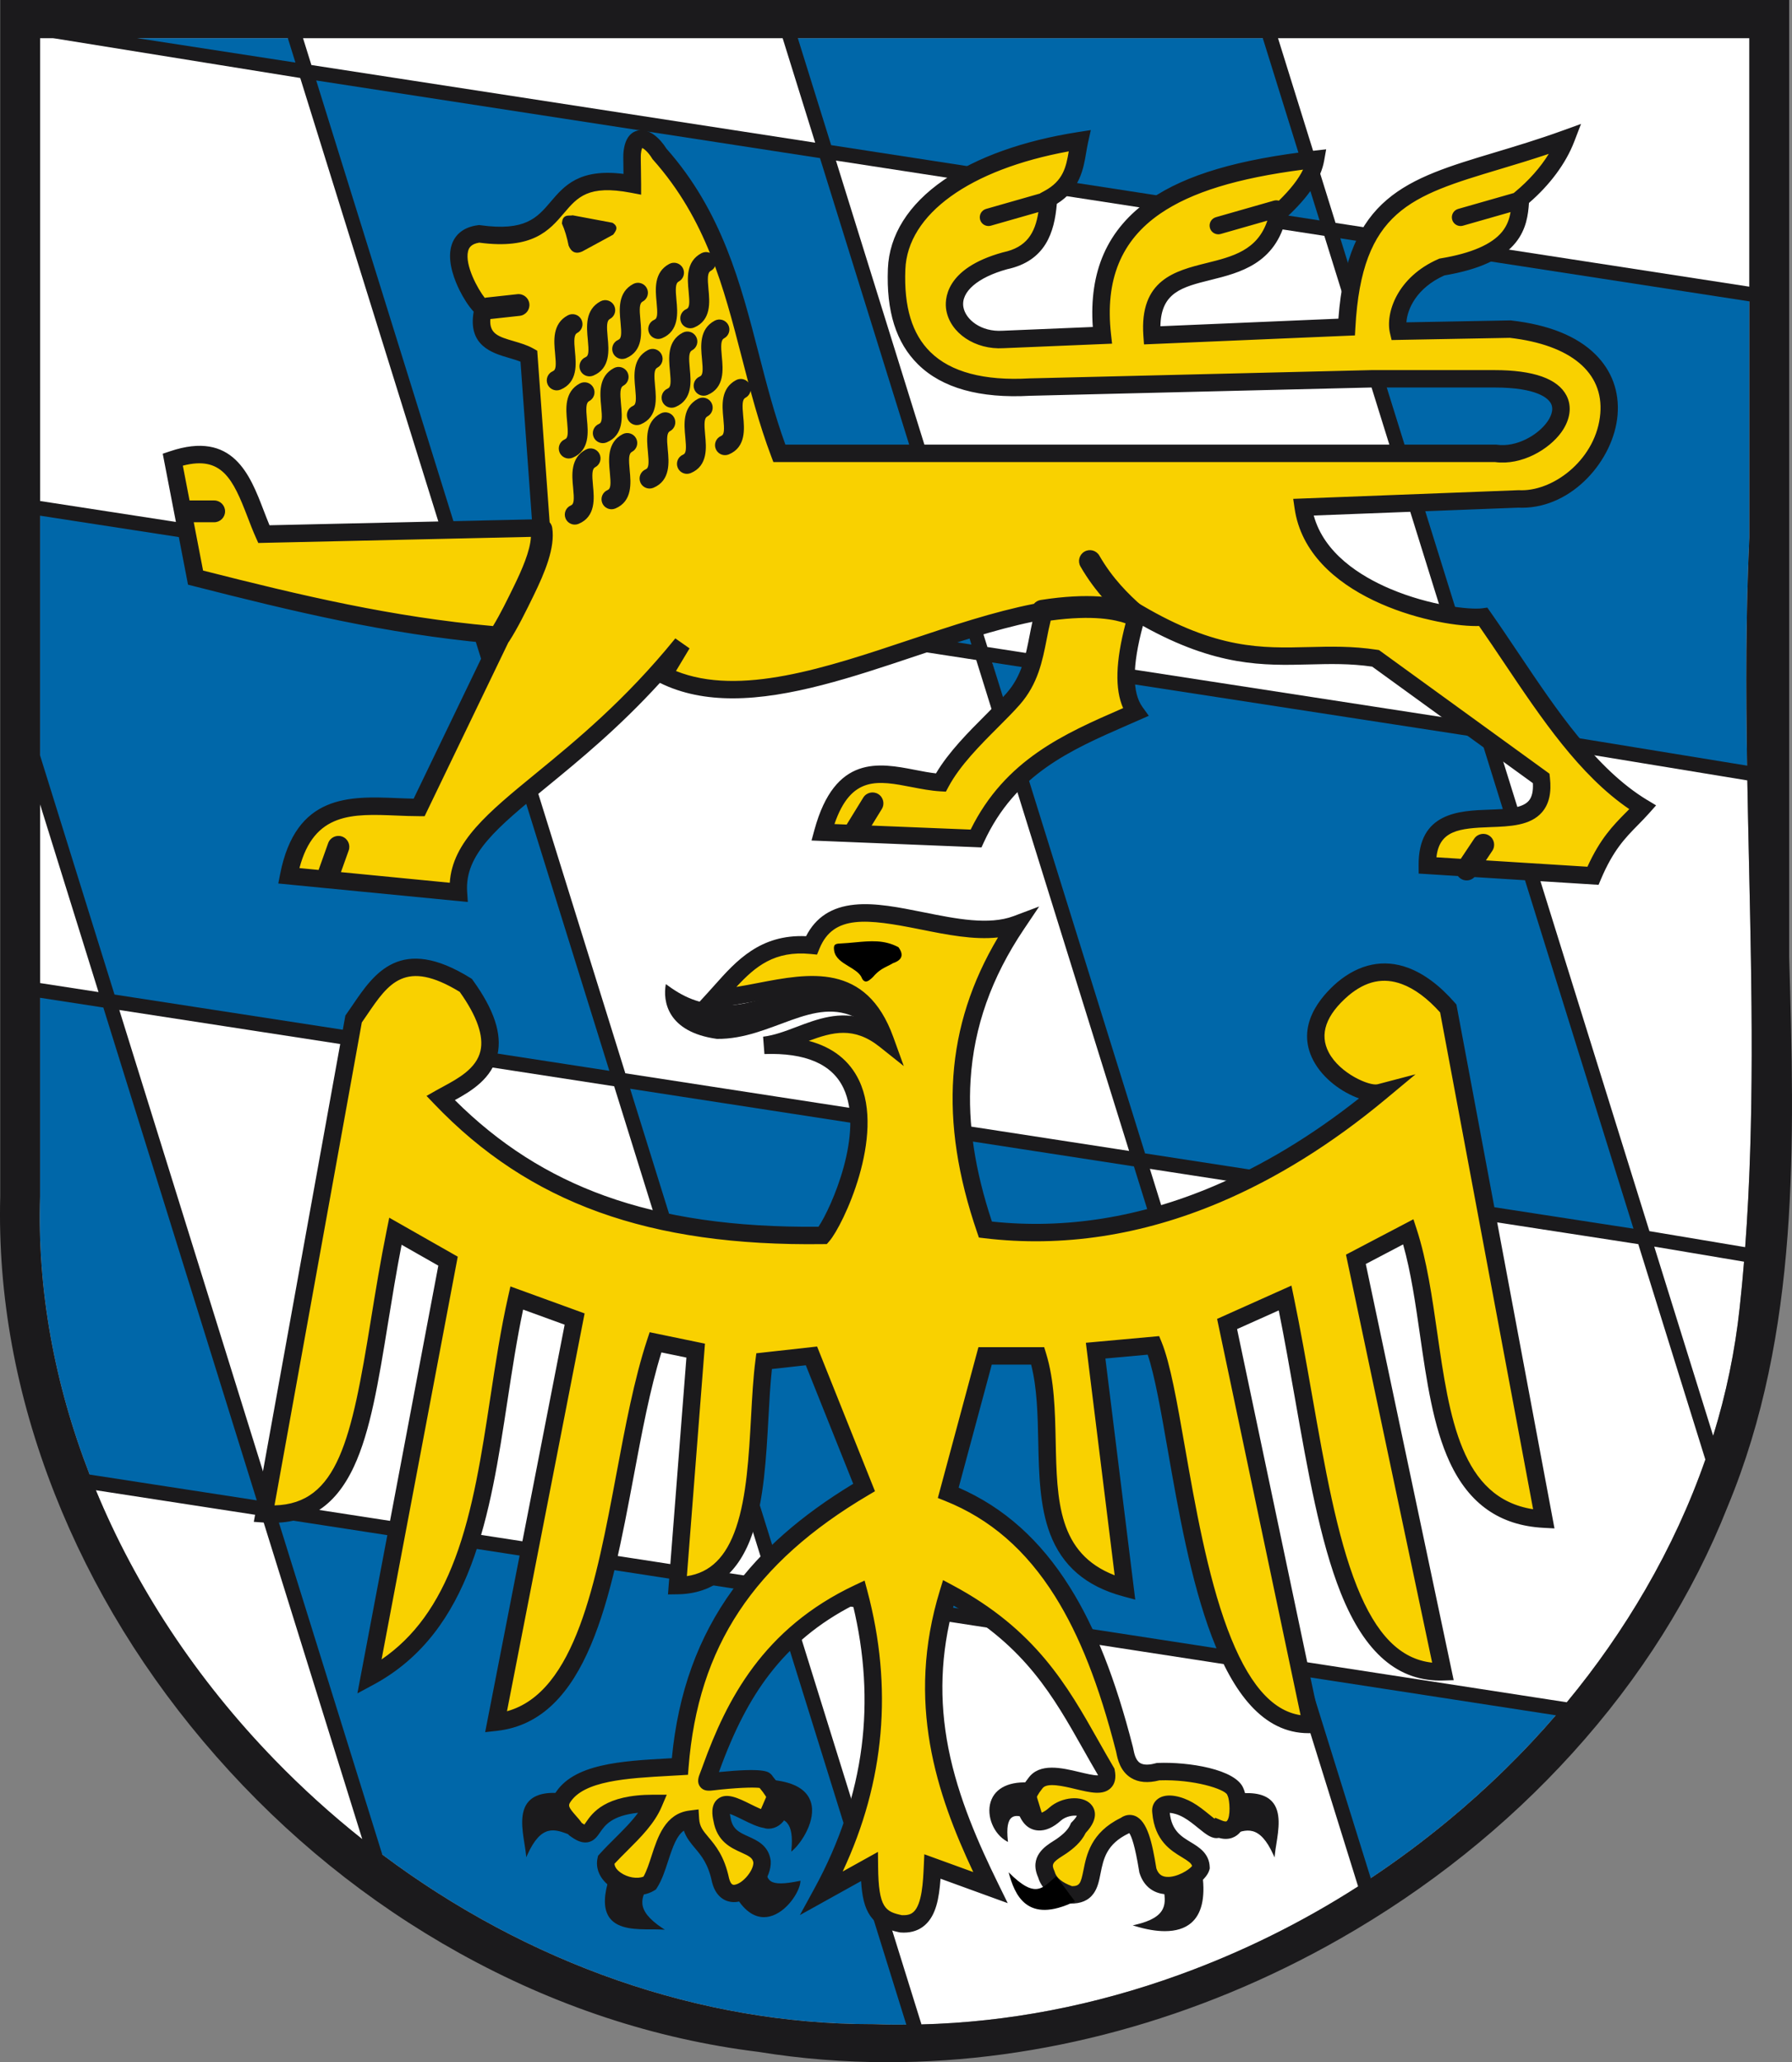 <?xml version="1.0" encoding="UTF-8"?><svg id="b" xmlns="http://www.w3.org/2000/svg" viewBox="0 0 1233.88 1419.6"><rect x="0" y="0" width="1233.88" height="1419.6" fill="#808080" stroke="none"/><g id="c"><g><path d="M1197.86,900.18c-3.18,29.75-9.28,59.22-18.26,88.23h0c-1.69,5.48-3.48,10.92-5.38,16.36-10.58,30.36-24.33,60.18-41.18,89.28-15.78,27.24-33.88,53.21-54.21,77.78-2.08,2.52-4.19,5.03-6.33,7.53-.4,.48-.81,.95-1.22,1.42-22.28,25.87-47.06,50.12-74.2,72.57-17.15,14.19-34.92,27.4-53.26,39.58-.23,.16-.45,.31-.68,.45-2.66,1.77-5.33,3.51-8.02,5.22-38.67,24.81-79.78,45.14-122.85,60.74-58.61,21.25-118.27,32.72-177.79,34.24l.1,.33-3.85,1.2-5.7,1.77-.97-3.13c-7.69,.06-15.38-.06-23.06-.34h-.75c-118.23,0-236.94-41.72-337.02-116.72-1.63-1.21-3.26-2.45-4.89-3.69-2.98-2.28-5.95-4.6-8.9-6.94-21.11-16.76-41.31-35.03-60.43-54.73-53.82-55.47-95.46-118.84-122.99-185.47-.44-1.05-.87-2.1-1.29-3.15-1.03-2.54-2.04-5.08-3.03-7.63-24.24-62.41-36.13-127.44-34.12-191.35V26.27H1204.52V369.94c-2.58,54.04-2.39,109.19-1.46,163.68,.34,20.38,.79,40.66,1.23,60.75,2.23,100.82,4.53,205.07-6.43,305.81Z" style="fill:#fff;"/><path d="M630.73,1395.11l-5.7,1.77-.97-3.13c-7.69,.06-15.38-.06-23.06-.34h-.75c-118.23,0-236.94-41.72-337.02-116.72-1.63-1.21-3.26-2.45-4.89-3.69-18.25-52.38-60.48-194.63-66.54-224.84-.15-.77-.28-1.46-.39-2.08-.06-.33-.11-.63-.15-.92-.23-1.53-.26-2.44-.06-2.64,.54-.54,7.62,.12,19.38,1.68h.01c13.61,1.8,33.51,4.78,56.87,8.46,1.95,.31,3.93,.62,5.93,.94,1.95,.3,3.93,.62,5.93,.93,12.11,1.93,24.95,4.01,38.18,6.18,1.99,.32,3.98,.65,5.99,.97,1.97,.33,3.95,.65,5.93,.98,9.56,1.57,19.26,3.18,28.99,4.81,1.97,.32,3.95,.65,5.92,.99,1.98,.33,3.95,.66,5.92,.99,14.03,2.35,27.99,4.71,41.52,7.01,1.99,.35,3.97,.68,5.94,1.02,1.99,.34,3.96,.68,5.92,1.02,13.09,2.23,25.63,4.4,37.27,6.42,2.01,.35,3.99,.7,5.94,1.03,5.51,.97,10.79,1.9,15.8,2.78h.01c3.49,.61,6.85,1.21,10.07,1.78,4.62,.82,8.94,1.59,12.92,2.31,2.32,.42,4.53,.81,6.61,1.19,2.41,.44,4.66,.85,6.72,1.24,4.8,.88,8.61,1.61,11.29,2.15l.28,.05c.48,.1,.93,.19,1.33,.28,1.56,.32,2.51,.55,2.8,.66,2.14,7.91,4.36,15.92,6.66,24.02,.6,2.13,1.21,4.27,1.83,6.42,.62,2.17,1.25,4.34,1.88,6.52,11.02,37.97,23.56,77.63,36.63,117.13,1.02,3.11,2.06,6.22,3.09,9.33,.99,2.98,1.99,5.95,2.98,8.92,1.26,3.75,2.51,7.49,3.78,11.22,.65,1.93,1.3,3.86,1.95,5.78,4.3,12.7,8.62,25.32,12.93,37.8,8.05,23.32,16.06,46.17,23.82,68.15,.17,.48,.34,.95,.51,1.43Z" style="fill:#0067a9;"/><path d="M182.91,1038.09c-.11-.04-.22-.08-.33-.11-1.2-.41-2.72-.78-4.52-1.13-.43-.08-.87-.17-1.33-.25-22.71-4.03-82.27-5.12-112-13.89-1.03-2.54-2.04-5.08-3.03-7.63-24.24-62.41-36.13-127.44-34.12-191.35v-139.49l42.48,5.82,4.01,.55c.36,1.19,.71,2.39,1.07,3.58,32.84,109.52,71.28,217.52,103.82,330.11,.89,3.08,1.78,6.17,2.65,9.26,.37,1.26,.73,2.52,1.09,3.78h0c.07,.26,.14,.5,.21,.75Z" style="fill:#0067a9;"/><path d="M426.74,739.84c-2.14-.22-4.32-.44-6.54-.68-22.55-2.38-49.4-5.77-78.63-9.78-2.02-.27-4.04-.55-6.08-.84-2.04-.28-4.09-.56-6.16-.85-26.24-3.67-54.13-7.78-82.35-12.06-1.98-.31-3.96-.61-5.94-.91-1.98-.3-3.95-.61-5.93-.91-54.07-8.29-108.73-17.13-154.88-24.73-1.4-.23-2.79-.46-4.17-.69-.15-.15-.77-1.73-1.77-4.46-6.92-18.91-32.19-93.39-46.71-138.21v-193.2c20.81,3.38,56.14,8.93,95.15,15.03,2.09,.32,4.19,.65,6.3,.98,2.09,.33,4.19,.66,6.3,.98,74.49,11.64,157.91,24.59,178.51,28.13,3.28,.57,5.05,.9,5.05,.97,.14,.25,.34,.71,.6,1.37,1.54,3.86,5.21,14.63,10.31,30.08,.66,2,1.35,4.08,2.06,6.23,.66,2.01,1.34,4.09,2.03,6.23,.36,1.08,.72,2.17,1.08,3.27,.87,2.67,1.76,5.41,2.69,8.24h0c.87,2.69,1.76,5.45,2.68,8.28,7.04,21.74,15.24,47.36,23.74,74.08,.65,2.05,1.31,4.1,1.96,6.16,.65,2.05,1.3,4.11,1.96,6.17,26.81,84.5,55.19,175.78,58.44,189.48,.2,.86,.3,1.41,.3,1.64Z" style="fill:#0067a9;"/><path id="d" d="M322.13,396.27L212.16,52.02l356.24,55.88c33.46,112.31,73.31,223.41,107.44,345-69.59-12.26-354.91-58.18-353.71-56.62Z" style="fill:#0067a9;"/><path id="e" d="M539.44,1095.33c-5.01-5-111.58-345.6-108.89-348.3,2.61-2.61,350,54.45,354.27,55.92,8.35,2.87,105.16,340.47,106.65,343.18-107.49-12.11-238.53-27.63-352.03-50.79Z" style="fill:#0067a9;"/><path id="f" d="M789.51,801.55c-4.09-7.7-108.27-346.48-106.93-347.82,3.15-3.15,336.57,49.79,340.74,54.1,34.25,112.01,75.95,230.76,109.92,346.64-103.51-7.68-231.31-42.96-343.73-52.93Z" style="fill:#0067a9;"/><path d="M1072.5,1179.36c-.4,.48-.81,.95-1.22,1.42-22.28,25.87-47.06,50.12-74.2,72.57-17.15,14.19-34.92,27.4-53.26,39.58-.23,.16-.45,.31-.68,.45-8.26-21.29-24.41-66.83-33.96-100.59-4.34-15.37-7.32-28.29-7.56-35.37-.04-1.07-.01-2,.08-2.78,.06-.54,.15-1.02,.28-1.42h0c.12-.4,.28-.72,.46-.97l170.06,27.11Z" style="fill:#0067a9;"/><path d="M1204.52,206.7v163.24c-2.58,54.04-2.39,109.19-1.46,163.68-.51-.07-1.02-.14-1.54-.21-33.11-4.55-71.78-12.09-108.16-18.43-3.12-.54-6.22-1.08-9.3-1.6-3-.51-5.97-1.01-8.92-1.49h-.01c-16.21-2.66-31.66-4.92-45.6-6.37-.11-.01-.22-.03-.33-.03-.6-.07-1.2-.13-1.8-.19-.17-.17-.49-.86-.96-2.02-.46-1.14-1.06-2.73-1.78-4.74-4.14-11.53-12.42-36.78-22.6-68.59-.67-2.09-1.35-4.22-2.04-6.37-.67-2.11-1.36-4.25-2.05-6.42-6.43-20.17-13.44-42.39-20.56-65.08-.61-1.98-1.23-3.96-1.85-5.94-.62-1.97-1.24-3.95-1.86-5.93-2.29-7.38-4.6-14.77-6.9-22.12l-1.86-6c-.62-2-1.24-4.01-1.86-6-4.16-13.43-8.25-26.64-12.13-39.31-.63-2.02-1.24-4.02-1.84-6-.63-2.02-1.24-4.02-1.84-6-4.75-15.52-9.15-30-12.98-42.77,0-.01,0-.01,0-.01-1.46-4.84-2.83-9.43-4.11-13.75-1.28-4.3-2.46-8.31-3.54-12.01-2.96-10.12-5.15-17.89-6.35-22.58-.81-3.15-1.17-4.91-1.01-5.07l1.99,.34,14.64,2.47,6.21,1.04h.01l6.38,1.08,61.09,10.31s.01-.01,.02,0l11.87,2,9.81,1.65,173.22,29.22Z" style="fill:#0067a9;"/><path d="M917.52,159.21c-2.37-.53-4.74-1.05-7.11-1.56-8.45-1.83-16.94-3.56-25.45-5.19-1.97-.38-3.95-.76-5.92-1.12-.91-.18-1.82-.35-2.73-.51h-.01c-1.06-.21-2.11-.4-3.18-.59-7.93-1.46-15.89-2.84-23.86-4.17-12.85-2.14-25.73-4.14-38.65-6.04h-.01c-3.24-.47-6.47-.94-9.71-1.4h-.01c-3.01-.44-6.02-.87-9.04-1.3-17.6-2.48-35.24-4.84-52.87-7.19-2.33-.32-4.66-.63-6.99-.94-2.58-.35-5.16-.7-7.74-1.04h-.01c-15.42-2.09-30.83-4.2-46.19-6.44h0c-3.46-.5-6.91-1.01-10.35-1.52-3.23-.48-6.45-.97-9.68-1.47-28.47-4.38-56.75-9.31-84.64-15.35-.28-.06-.56-.12-.84-.18-.24-.28-.77-1.51-1.51-3.48-4.75-12.63-18.43-55.59-23.54-73.45h331.57c5.2,17.85,14.31,49.75,22.38,77.87,.57,1.98,1.13,3.93,1.68,5.86,.47,1.61,.93,3.2,1.38,4.78h0c.89,3.11,1.76,6.12,2.6,9.03,3.53,12.26,6.54,22.6,8.45,29,.96,3.21,1.65,5.43,1.99,6.4Z" style="fill:#0067a9;"/><path d="M211.11,47.51l-6.6-.95L64.14,26.27H206.06c2.44,6,4.57,13.72,5.23,18.01,.31,2.05,.3,3.31-.18,3.23Z" style="fill:#0067a9;"/><path d="M1231.94,658.81V0H.16V823.52c-1.77,68.15,10.82,136.98,37.41,204.56,25.7,65.32,63.12,126.18,111.21,180.89,48.34,55.01,104.67,100.58,167.4,135.45,65.46,36.38,134.78,59.29,206.05,68.07,29.31,4.76,59.09,7.11,89.07,7.11,105.44,0,213.33-29.1,311.27-84.9,60.67-34.56,114.54-77.59,160.12-127.87,46.86-51.71,82.83-108.82,106.87-169.69,49.82-119.74,46.04-251.2,42.38-378.33ZM189.27,1034.74l-1.46-.23-2.91-9.34-3.86-12.38-98.88-317.52,152.07,23.43,5.92,.92,5.94,.91,80,12.33,6.68,1.03,6.4,.99,83.71,12.9,26.55,85.24,2.07,6.66,2.05,6.55h0l24.01,77.1,6.36,20.41v.02l27.7,88.95,3.6,11.56,3.23,10.37,5.23,16.8,2.04,6.56,2.1,6.74h0l.71,2.28-2.39-.37-7.1-1.09-6.9-1.07h-.01l-9.88-1.52-7.5-1.16-8.6-1.32-12.72-1.96-5.94-.92-5.95-.91-36.2-5.58-5.94-.92-5.96-.91-41.89-6.46-5.94-.92h-.01l-5.93-.91-28.42-4.38-5.94-.92-5.99-.92-38.91-6h0l-5.93-.91-5.93-.92-48.8-7.52h-.01l-9.9-1.52h-.01l-14.15-2.19s0,.01-.01,0l-6.39-.98ZM1204.52,369.94c-2.48,51.87-2.4,104.77-1.57,157.12l-115.31-18.82-8.86-1.36-8.63-1.33-43-6.63-21.34-68.54-1.96-6.28-1.97-6.34-20.51-65.83-1.85-5.94-1.84-5.93-6.84-21.97-1.87-6-1.87-6-12.24-39.31-3.74-12-15.81-50.76-3.83-12.32h0l-3.38-10.82h0l-5.23-16.82,10.89,1.68,6.14,.94,6.29,.97,54.79,8.45h.01l14.27,2.19s.01,.01,.01,0l11.35,1.75,177.9,27.42v162.48Zm-292.65-207.58l11.87,38.11,4.29,13.77,4.92,15.78h0l7.73,24.85,1.86,5.95,1.85,5.96,12.24,39.31,3.74,12,6.97,22.37,1.84,5.93,1.85,5.93,19.77,63.48,2.04,6.55,2.02,6.5,20.73,66.56h0l.57,1.82-10.52-1.62-12.98-2-211.18-32.55-5.96-.92-5.91-.91-51.28-7.9-5.96-.92-5.94-.91-26.55-4.1-2.71-8.68-1.78-5.73h0l-1.79-5.73-33.37-107.17-3.74-12-60.9-195.55,76.61,11.8h.01l9.1,1.41,9.59,1.48h0l46.49,7.16,1.01,.16,5.76,.89s.01-.01,.01,0l2.5,.38,7.93,1.22,50.03,7.71,8.16,1.26,8.65,1.33h.01l33.7,5.2,27.37,4.22h0l8.43,1.3,6.14,.94,6.07,.94,28.69,4.42Zm-213.34,376.54l2.01,6.47,76.9,246.92-108.7-16.75-6.11-.94-6.01-.93-59.64-9.19-6.11-.94-6.16-.95-154.14-23.75-59.9-192.32h0l-1.92-6.2-1.93-6.18-23.98-77.02-2.62-8.4-2.12-6.81-1.41-4.43v-.08l-.2-.67-1.94-6.2-9.23-29.65,27.74,4.28,15.51,2.39,243.75,37.56,12.98,2h.01l12.96,2,33.92,5.23,10.53,33.79,2.01,6.48,2.02,6.48,9.77,31.37h0l2.01,6.44ZM78.84,684.63l-51.26-164.61v-165.03l95.57,14.73,6.29,.97,6.3,.97,178.58,27.53,9.42,30.23,1.94,6.24,1.95,6.24,3.62,11.61h0l2.61,8.41,2.62,8.39h0l22.01,70.69,1.93,6.2,1.93,6.21,57.22,183.73-76.9-11.85-5.94-.92-5.94-.91-82.92-12.78-5.93-.91-5.93-.92-157.17-24.22ZM564.6,108.84l61.42,197.25,3.74,12,34.28,110.06,1.78,5.72,1.79,5.74,1.27,4.1-9.62-1.48-13.18-2.03h-.01l-13-2.01-260.19-40.1-15.34-2.36-35.53-5.48-6.09-19.57-1.86-5.96-1.86-5.96L217.72,55.39l222.53,34.3s.02-.01,.03,0l6.19,.95h.01l118.12,18.2ZM206.73,53.69l95.08,305.3,1.85,5.97,1.86,5.96,5.5,17.64-100.56-15.52h-.13l-35.23-5.43-41.37-6.37-6.3-.97-6.29-.97-93.56-14.42V26.27h9.02l170.13,27.42ZM27.58,553.66l40.26,129.28-40.26-6.21v-123.07Zm511.95,535.06l-3.83-12.32-2.05-6.57-1.98-6.38-8.5-27.24s.01-.01,0-.02l-3.98-12.8-4.4-14.12-50.06-160.73h0l-2.01-6.46-2.03-6.53-26.81-86.08,151.56,23.36,5.96,.92,5.95,.91,60.26,9.29,6.09,.94,6.19,.95,110.86,17.09,9.14,29.34,1.79,5.75,1.78,5.72,92.95,298.43-34.82-5.36h-.01l-7.06-1.09-6.92-1.07-85.3-13.14h-.01l-7.19-1.11-7.2-1.11h-.01l-50.25-7.75-12.98-2h0l-14.72-2.27-3.68-.57-5.97-.92-5.97-.92-46.46-7.16-6.45-.99-.46-.07-10.27-1.58h-.01l-41.13-6.34Zm248.9-294.73l-79.84-256.38-1.93-6.2-1.93-6.2-10.02-32.16-2.03-6.54-2.05-6.57-7.44-23.9,20.37,3.14h.01l6.02,.92,6.03,.93,53.83,8.3,6.03,.93,6.09,.94,228.81,35.26h.01l9.08,1.4,2.09,6.7,13.2,42.39,1.83,5.88,1.82,5.85,7.8,25.03,1.91,6.13,1.91,6.13,74.69,239.84-95.79-14.76-6.29-.97-6.28-.97-136.42-21.02h-.01l-9.74-1.5h-.01l-9.99-1.54-71.76-11.06Zm272.27-187.35l-1.91-6.13-1.91-6.13-8.54-27.41-1.78-5.73-1.78-5.71-9.7-31.16h0l-2.99-9.58h0l-1.63-5.23,5.88,.9h0l43.05,6.64,9.02,1.39,9.38,1.44h.01l105.31,17.29c.33,19.17,.75,38.24,1.17,57.15,1.92,86.99,3.89,176.53-2.64,264.17l-65.94-11.04-75.01-240.86ZM1204.52,26.27V197.35l-165.53-25.51-8.08-1.25-9.37-1.44h0l-69.63-10.74-6.68-1.02h0l-6.44-1-19.21-2.96-10.51-33.75-4.94-15.85-24.16-77.56h324.57Zm-335.03,0l24.54,78.81,1.82,5.82,4.12,13.24,2.3,7.39,6.29,20.21-21.41-3.3h-.01l-3.89-.6-3.22-.5-5.93-.91-16.93-2.62h-.02l-41.32-6.37h-.01l-10.14-1.56-9.43-1.45-54.62-8.42-6.39-.98-6.69-1.03-41.07-6.33h-.01l-11.15-1.72h-.01l-10.39-1.61-93.64-14.43-22.94-73.64h320.15Zm-330.61,0l22.41,71.95L214.41,44.76l-5.76-18.49h330.23Zm-340.69,0l5.23,16.8L94.42,26.27h103.77ZM27.58,823.73v-136.87l43.57,6.71,105.65,339.25-115.1-17.74c-24.24-62.41-36.13-127.44-34.12-191.35Zm161.43,387.6c-53.82-55.47-95.46-118.84-122.99-185.47l109.6,16.89,4.49,.69,1.45,4.65,67.88,217.97c-21.11-16.76-41.31-35.03-60.43-54.73Zm411.99,182.08h-.75c-118.23,0-236.94-41.72-337.02-116.72l-71.18-228.54-.64-2.07-.29-.94,.14,.02,10.69,1.65s.01,.01,.01,0l64.72,9.97,5.93,.92,5.94,.91,37.73,5.82h0l6.01,.92,5.97,.92,29.49,4.55,5.93,.91,5.94,.92,41.52,6.4,5.97,.92,5.94,.91,37.7,5.81,5.95,.92,13.11,2.02,11.39,1.76s0-.01,0,0l13.9,2.14,6.71,1.03,6.85,1.06h.01l11.57,1.78,.28,.05,1.3,.2,.03,.08,8.08,25.96,1.97,6.33,2.01,6.43,36.9,118.5,2.95,9.48,2.84,9.11,2.95,9.49,1.83,5.85,10.25,32.92,22.41,71.95c-7.69,.06-15.38-.06-23.06-.34Zm211.27-34.07c-58.61,21.25-118.27,32.72-177.79,34.24l-20.13-64.61h0l-2.22-7.13-3.01-9.67h0l-3.65-11.75s0-.01,0-.03l-6.96-22.32-6.16-19.8-3.05-9.78-3.23-10.37-34.02-109.26-1.94-6.23-1.92-6.15-5.34-17.14,23.95,3.69h.01l9.21,1.42,9.71,1.5,1.89,.29,6.39,.99h.01l6.36,.98,41.63,6.41,5.92,.92,5.95,.91,25.68,3.96,11.85,1.83h0l10.92,1.68,40.75,6.28h.01l7.01,1.08,7.01,1.08,85.42,13.17,7.2,1.11,7.41,1.14h.01l32.48,5,.08,.02,10.68,34.28,1.87,5.99,32.86,105.53c-38.67,24.81-79.78,45.14-122.85,60.74Zm184.81-105.99c-17.15,14.19-34.92,27.4-53.26,39.58l-38.32-123.04-.02-.06-3.86-12.41-.91-2.93,.99,.15,.6,.1,168.98,26.04c-22.28,25.87-47.06,50.12-74.2,72.57Zm135.96-159.3c-15.78,27.24-33.88,53.21-54.21,77.78l-178.73-27.55-2.7-.41-10.86-34.86v-.03l-18.95-60.83v-.02l-64.51-207.12-1.78-5.72-1.79-5.73-7.76-24.94,52.53,8.1,10.63,1.64h.01l10.3,1.59s0-.01,.01,0l153.08,23.59,6.28,.96,6.29,.97,97.15,14.98,46.19,148.32c-10.58,30.36-24.33,60.18-41.18,89.28Zm46.56-105.64l-40.58-130.27,61.84,10.4c-.87,10.58-1.86,21.13-3.01,31.64-3.18,29.75-9.28,59.22-18.26,88.23Z" style="fill:#1b1a1c;"/><path id="g" d="M303.34,755.81c64.06,66.99,144.31,96.17,263.22,94.61,11.79-13.55,67.51-134.63-40.45-130.85,27.49-3.25,51.8-28.74,83.35-3.62-22.04-60.96-74.35-31.11-117.48-28.8,17.03-18.66,32.08-39.81,66.75-36.43,20.58-50.32,95.82,2.63,141.33-14.5-48.69,72.43-44.83,142.32-21.55,210.18,118.61,14.22,215.42-47.48,271.59-94.22-14.69,3.86-73.79-29.86-25.36-71.51,30.91-25.86,58.64-2.31,72.47,13.53l65.82,351.51c-85.9-4.64-69.18-123.96-93.29-197.79l-36.13,18.95,59.98,283.93c-76.3,2.35-83.28-134.62-108.72-257.29l-39.95,17.89,58.07,275.64c-81.82,3.53-87.91-209.94-108.72-260.92l-39.86,3.62,20.22,163.27c-75.97-20.57-42.7-103.23-60.09-159.64h-36.24l-25.37,94.22c68.6,27.4,100.51,95.29,121.32,176.5,1.04,4.08,2.31,21.21,23.16,15.47,22.95-.9,50.36,5.31,53.25,13.93,2.58,4.7,5.31,32.33-11.8,25.19-2.36,3.38-11.21-7.31-20.74-12.71-9.63-5.47-19.91-5.63-18.76,1.37,2.33,28.08,27.15,23.48,27.6,38.2-2.1,7.85-30.24,22.59-36.61,2.01-1.9-11.48-6.01-38.41-15.7-30.91-34.37,16.42-12.83,48.21-37.72,47.76,.99-.08-13.45-3.18-16.47-14.15-5.27-11.33,4.88-15.54,10.37-19.31,5.18-3.6,9.51-7.56,11.69-12.63,15.35-15.57-6.15-18.25-15.98-9.56-7.48,6.77-13.43,6.43-16.62,2.73-4.01-4.64-6.17-12.58,2.91-23.8,11-15.83,53.35,13.96,48.82-8.03-25.73-43.4-43.72-88.53-108.72-123.21-24.23,78.94-.88,142.03,28.99,202.93l-39.86-14.5c-.95,20.96-2.74,40.87-21.61,39.43-16.94-3.49-21.6-10.7-21.87-39.43l-32.61,18.12c35.22-64.39,45-133.02,25.37-206.56-58.84,27.66-84.08,72.12-101.59,120.45-3.99,11.55-5.95,10.16,5.8,8.96,13.9-1.39,31.32-2.36,31.5,.36,18.59,21.63,4.38,28.4,.5,26.28-11.25-1.1-35.28-22.38-30.43-.23,3.45,20.7,25.29,14.24,27.58,29.13,.96,13.64-23.08,33.93-28.55,12.99-5.47-26.18-19.75-26.06-20.77-42.13-19.14,2.43-18.98,29.9-28.03,44.02-11.28,6.97-32.93-2.92-30.02-15.95,11.52-12.77,26.49-24.39,32.68-38.94-52.11-.04-35.87,30.81-53.81,17.71-4.23-6.74-13.82-12.42-9.12-20.95,11.65-19.67,47.29-20.15,81.05-22.13,7.79-98.51,59.97-152.63,126.83-192.06l-36.24-90.6-32.61,3.62c-7.31,56.48,3.63,153.66-59.7,154.5l12.59-161.75-27.67-5.73c-30.57,92.47-28.05,252.37-109.84,261.5l54.16-277.52-39.86-14.5c-21.88,96.52-16.3,215.02-101.47,260.92l54.16-286.28-36.24-20.62c-22.25,109.43-18.9,199.44-90.4,194.56l61.61-340.64c16.61-23.4,29.8-52.66,77.27-23.14,38.33,52.99,1.12,67-17.38,77.5Z" style="fill:#f9d100; fill-rule:evenodd;"/><path d="M622.34,1330.39c-.77,0-1.55-.03-2.35-.09l-.75-.11c-19.58-4.04-25.08-14.47-26.34-35.28l-42.15,23.42,9.95-18.2c17.39-31.79,28.34-64.67,32.56-97.73,4.04-31.6,2.04-64.29-5.93-97.3-23.4,12.03-42.27,27.62-57.55,47.48-13.37,17.39-24.31,38.48-34.41,66.36-.11,.32-.22,.63-.33,.93,30.51-3.03,33.67-.37,35.55,1.22,.66,.56,1.2,1.21,1.6,1.93,14.19,16.9,10.54,26.6,7.06,30.9-3.37,4.16-8.95,5.93-13.29,4.42-4.46-.7-9.38-3.13-14.56-5.69-2.53-1.25-6.32-3.13-8.85-3.98,.07,.61,.2,1.37,.41,2.31l.06,.29c1.34,8.02,5.92,10.08,12.26,12.94,6.14,2.77,13.78,6.21,15.33,16.27l.06,.49c.83,11.75-10.88,26.25-22.78,28.21-6.53,1.07-14.58-1.85-17.56-13.28l-.07-.29c-2.62-12.53-7.23-18.01-11.69-23.31-2.94-3.49-5.95-7.07-7.71-12.1-4.81,3.36-7.5,10.64-10.84,20.95-2.08,6.42-4.23,13.06-7.64,18.37l-.74,1.15-1.16,.72c-9.31,5.75-22.23,3.04-30.18-2.61-7.16-5.1-10.47-12.48-8.85-19.75l.34-1.54,1.06-1.17c3.36-3.73,7-7.36,10.53-10.87,5.93-5.91,11.64-11.6,15.96-17.55-18.17,1.89-22.87,8.71-26.15,13.46-1.98,2.87-4.21,6.12-8.55,6.85-4.41,.75-8.54-1.73-12-4.25l-.93-.68-.61-.98c-.89-1.42-2.24-2.96-3.67-4.58-4.41-5-11.07-12.55-5.62-22.46l.09-.16c12.43-21,46.01-22.85,78.49-24.65,.73-.04,1.47-.08,2.2-.12,4.34-45.21,18.08-83.21,41.94-116.02,19.75-27.16,46.92-51.04,82.95-72.88l-32.64-81.6-23.34,2.59c-1.11,10.2-1.74,21.58-2.39,33.53-1.53,27.74-3.11,56.42-10.88,79.38-9.36,27.64-26.77,41.83-51.73,42.16l-6.57,.09,12.69-163.03-17.21-3.56c-7.83,25.25-13.37,54.76-19.21,85.9-15.47,82.4-31.46,167.61-94.03,174.6l-8.12,.91,54.74-280.5-28.6-10.4c-4.3,20.29-7.57,41.75-10.75,62.57-11.92,78.17-24.25,159-92.27,195.65l-11.08,5.97,55.71-294.44-25.28-14.38c-3.63,18.72-6.55,36.67-9.38,54.1-6.48,39.9-12.08,74.35-23.51,98.74-13.21,28.18-32.97,40.37-62.18,38.38l-6.69-.46,63.04-348.55,.77-1.09c1.47-2.07,2.96-4.26,4.39-6.36,14.65-21.51,32.88-48.27,80.94-18.4l1,.62,.69,.96c14.65,20.25,20.18,37.03,16.93,51.29-3.72,16.31-17.93,24.96-29.33,31.19,30.34,30.23,64.19,51.83,103.25,65.9,41.13,14.82,89.29,21.79,147.13,21.28,8.76-13,31.77-64.85,17.16-95.5-7.87-16.5-26.16-24.36-54.39-23.38l-.92-11.95c7.66-.91,15.19-3.76,23.16-6.78,14.1-5.34,29.62-11.21,46.89-5.5-16.48-23.45-42.19-18.49-71.24-12.89-10.56,2.03-21.47,4.14-31.92,4.7l-14.63,.78,9.88-10.82c1.55-1.7,3.08-3.42,4.62-5.14,14.65-16.42,31.18-34.93,62.84-33.53,6.66-13.04,17.64-20.16,33.46-21.71,14.31-1.41,30.5,1.85,47.64,5.29,22.02,4.43,44.79,9,61.84,2.59l17.56-6.61-10.47,15.57c-22.43,33.36-34.45,67.33-36.76,103.84-1.9,30.08,2.91,61.99,14.69,97.47,50.44,5.38,101.69-2.78,152.4-24.25,34-14.39,67.7-34.72,100.36-60.52-11.54-4.1-24.76-13.37-31.46-26.12-12.47-23.75,5.01-43.94,16.55-53.86,15.17-12.69,31.96-16.12,48.63-9.95,11.02,4.08,21.88,12.18,32.27,24.08l1.08,1.23,.3,1.61,67.22,359.02-7.63-.41c-29.99-1.62-51.08-16.38-64.47-45.13-11.41-24.48-16.01-56.48-20.47-87.42-3.08-21.42-6.26-43.48-11.66-62.55l-25.69,13.48,60.52,286.5-7.17,.22c-30.9,.96-54-18.75-70.57-60.22-14.25-35.67-22.69-83.6-31.62-134.34-3.49-19.8-7.08-40.2-11.09-60.2l-28.7,12.85,58.53,277.83-7.07,.3c-.77,.03-1.55,.05-2.31,.05-62.75,0-82.43-112.45-96.86-194.84-4.8-27.43-9.01-51.47-13.84-65.73l-29.12,2.65,20.56,165.98-8.62-2.33c-25.3-6.85-41.67-20.91-50.04-42.98-7.2-18.97-7.67-41.7-8.13-63.67-.38-18.05-.76-36.66-4.9-52.79h-27.1l-22.81,84.71c31.15,13.62,56.22,36.04,76.51,68.39,17.6,28.06,31.41,63.06,43.47,110.13,.12,.45,.24,1.03,.37,1.71,.56,2.77,1.5,7.4,4.61,9.31,2.9,1.78,7.46,1.07,10.77,.15l.67-.18,.69-.03c20.92-.83,53.91,4.22,59.03,17.61,2.35,5.2,4.88,22.15-2.53,30.39-2.15,2.39-6.74,5.78-14.44,3.59-.17,.04-.35,.07-.53,.09-4.42,.62-8.29-2.52-13.66-6.87-3.05-2.48-6.52-5.28-9.88-7.19-4.12-2.34-7.74-3.16-9.72-3.23,1.36,12.24,7.74,16.1,14.48,20.18,5.68,3.44,12.74,7.71,13.03,17.21l.03,.88-.23,.85c-2.18,8.16-16.33,16.71-28.04,16.93-9.79,.18-17.15-5.17-20.1-14.7l-.12-.39-.23-1.42c-2.76-16.78-5.07-23.3-6.7-25.62l-.33,.16c-15.41,7.36-17.46,17.64-19.44,27.57-1.01,5.08-1.97,9.89-4.77,13.8-3.44,4.82-8.76,7.12-16.21,6.97l-.18-6.04-5.6-.84c-.45,3.06,1.49,5.55,3.54,6.34-.1-.04-.23-.08-.4-.14-10.51-3.76-17.03-9.61-19.37-17.38-6.38-14.36,5-21.51,10.49-24.97,.75-.47,1.47-.92,2.12-1.37,5.18-3.6,8.14-6.71,9.58-10.05l.45-1.04,.79-.8c1.92-1.95,2.83-3.32,3.26-4.14-2.38-.42-7.61,.29-10.99,3.29-5.33,4.83-10.63,7.15-15.75,6.82-3.65-.22-6.99-1.88-9.39-4.66-3.51-4.07-10.26-15.24,2.66-31.33,7.71-10.8,23.03-7.13,35.36-4.18,4.06,.97,9.94,2.39,12.58,2.23,0-.11-.02-.23-.04-.36-3.47-5.89-6.85-11.86-10.11-17.65-20.44-36.21-39.8-70.5-89.21-98.79-8.95,32.75-10.11,64.95-3.58,98.19,6.75,34.32,21.12,66.38,34.28,93.22l6.56,13.37-46.27-16.83c-.97,13.7-3.16,25.24-10.72,31.94-3.88,3.43-8.76,5.17-14.54,5.17Zm-1.07-12.03c4.39,.26,6.48-1.08,7.66-2.12,5.95-5.26,6.67-21.12,7.14-31.62l.37-8.16,33.7,12.25c-25.19-53.61-46.64-116.78-22.94-194.02l2.14-6.96,6.42,3.43c57.34,30.6,79.29,69.47,100.51,107.07,3.41,6.04,6.94,12.29,10.55,18.38l.51,.87,.2,.98c1.11,5.41,.19,9.6-2.76,12.45-5.35,5.18-14.07,3.09-24.17,.67-8.38-2.01-19.85-4.75-22.84-.45l-.26,.35c-5.44,6.71-6.46,12.13-3.03,16.1,.35,.41,.67,.5,1.04,.53,.62,.04,2.96-.12,7.01-3.79,8.49-7.5,22.6-8.66,28.55-2.38,2.31,2.43,6.47,9.16-3.51,19.81-3.16,6.51-8.72,10.95-13.29,14.13-.8,.55-1.66,1.09-2.56,1.66-6.93,4.36-7.8,5.89-5.8,10.2l.21,.45,.13,.48c1.11,4.02,5.13,7.3,11.94,9.75,5.28-.1,6.01-1.92,7.85-11.12,2.05-10.31,5.15-25.84,25.52-35.8,4.24-2.97,8-2.2,9.92-1.45,8.68,3.41,11.88,18.76,14.64,35.54l.09,.57c1.29,3.84,3.54,5.65,7.27,5.87,6.93,.38,15.18-4.75,17.33-7.49-.53-1.89-2.38-3.26-7.08-6.1-7.43-4.5-18.65-11.29-20.31-30.36-.58-4.1,.89-7.7,4.07-9.92,6.29-4.38,16.66-1.33,23.62,2.62,4.23,2.4,8.1,5.54,11.51,8.31,1.13,.91,2.48,2.01,3.64,2.89l.46-.67,4.47,1.86c.66,.28,2.87,1.12,3.53,.45,2.81-2.92,1.96-14.47,.66-17.28l-.26-.47-.14-.44c-1.91-3.86-22.88-10.66-46.67-9.87-7.85,2.03-14.42,1.46-19.54-1.69-7.55-4.64-9.26-13.09-10.09-17.16-.09-.44-.16-.82-.24-1.11-11.75-45.84-25.1-79.75-42.01-106.73-19.95-31.82-44.72-53.3-75.72-65.69l-4.96-1.98,27.95-103.81h45.27l1.3,4.23c5.75,18.66,6.19,39.83,6.62,60.3,.86,41.36,1.62,77.45,40.62,92.5l-19.83-160.07,50.46-4.59,1.68,4.11c5.97,14.62,10.65,41.36,16.07,72.32,6.87,39.22,15.41,88.02,29.29,125.16,13.76,36.85,30.28,56.37,50.33,59.34l-57.47-272.78,51.18-22.92,1.51,7.31c4.66,22.49,8.72,45.56,12.65,67.87,8.82,50.11,17.16,97.45,30.95,131.97,13.25,33.16,29.83,50.02,51.78,52.41l-59.33-280.87,46.44-24.36,2.2,6.75c7.02,21.5,10.67,46.86,14.2,71.39,8.41,58.42,16.37,113.75,66.01,121.48l-64.03-341.99c-8.71-9.71-17.56-16.27-26.32-19.51-12.75-4.72-24.76-2.15-36.71,7.85-15.63,13.44-20.25,26.63-13.69,39.13,7.76,14.78,28.35,23.37,33.67,21.97l26.13-6.86-20.77,17.28c-36.82,30.63-75.14,54.48-113.88,70.88-53.92,22.82-108.52,31.13-162.26,24.68l-3.74-.45-1.22-3.56c-26.46-77.13-21.96-142.05,14.37-203.05-16.8,1.85-35.36-1.89-53.46-5.52-36.83-7.4-59.88-10.21-69.46,13.21l-1.69,4.13-4.44-.43c-24.74-2.41-37.98,8.5-51.09,22.69,4.95-.8,9.96-1.77,14.89-2.72,34.92-6.73,74.5-14.36,93.16,37.24l7.21,19.94-16.59-13.21c-17.78-14.16-32.45-10.19-48.82-4.12,16.47,4.38,28.07,13.5,34.64,27.27,18.19,38.16-11.1,99.82-20.45,110.57l-1.76,2.03-2.68,.04c-119.81,1.62-202.33-28.17-267.63-96.46l-5.32-5.56,6.7-3.8c1.45-.82,3-1.66,4.63-2.54,10.25-5.54,23.01-12.44,25.8-24.64,2.36-10.35-2.43-24.02-14.26-40.63-37.48-22.88-49.06-5.88-63.68,15.59-1.22,1.79-2.48,3.64-3.75,5.46l-60.12,332.44c43.68-1.08,53-45.45,66.29-127.23,3.26-20.06,6.63-40.79,11.08-62.7l1.65-8.11,47.16,26.83-52.45,277.25c22.45-15.38,38.71-37.81,50.63-69.57,12.42-33.08,18.42-72.42,24.22-110.48,3.56-23.32,7.23-47.43,12.37-70.07l1.5-6.64,51.08,18.57-53.45,273.86c47.11-13,61.44-89.34,75.32-163.3,6.04-32.17,12.28-65.44,21.24-92.54l1.68-5.08,38.08,7.88-12.45,160.04c16.18-2.4,27.05-13.2,33.92-33.49,7.25-21.41,8.78-49.26,10.27-76.19,.77-14.03,1.5-27.29,3.03-39.07l.6-4.67,41.84-4.65,39.85,99.62-4.44,2.62c-79.13,46.67-117.34,104.46-123.9,187.37l-.41,5.21-5.22,.31c-2.46,.15-4.94,.28-7.41,.42-29.28,1.62-59.55,3.29-68.77,18.7-1.03,1.93-.6,3.28,4.15,8.65,1.42,1.6,2.87,3.25,4.14,5.08,.77,.53,1.34,.87,1.76,1.1,.32-.44,.69-.97,.99-1.41,4.61-6.7,13.2-19.15,46.58-19.15h9.17l-3.55,8.35c-4.9,11.52-14.44,21.02-23.66,30.21-2.95,2.94-5.99,5.97-8.8,9,.14,2.73,2.6,4.92,4.21,6.06,4.79,3.41,11.54,4.52,15.79,2.75,2.18-3.89,3.82-8.96,5.55-14.3,4.19-12.94,9.41-29.04,26-31.14l6.34-.8,.4,6.38c.35,5.5,2.63,8.21,6.4,12.7,4.89,5.81,10.97,13.04,14.22,28.42,1.28,4.78,2.96,4.51,3.97,4.34,5.55-.91,12.93-9.81,12.76-15.29-.58-3.14-2.7-4.35-8.35-6.9-7.05-3.18-16.7-7.52-19.14-21.75-.68-3.12-2.3-10.96,3.08-15.16,5.84-4.57,13.91-.58,22.44,3.65,3.94,1.95,8.85,4.38,11.39,4.63l1.22,.12,.17,.09c.23-.13,.51-.37,.69-.82,.82-2.12-.61-7.35-7.2-15.19-2.8-.38-10.78-.5-26.86,1.1-1.44,.15-2.69,.3-3.73,.43-4.19,.51-7.8,.96-10.34-2.32-2.52-3.25-1.14-6.75,.19-10.14,.5-1.28,1.13-2.88,1.81-4.85,16.14-44.56,41.18-94.06,104.71-123.93l6.5-3.05,1.85,6.94c17.78,66.59,12.07,131.54-16.94,193.34l24.29-13.49,.1,10.09c.28,28.67,5.03,31.1,16.69,33.53Zm157.3-57.14h0Z" style="fill:#1b1a1c;"/><path id="h" d="M458.46,677.46c10.76,7.87,22.57,14.93,44.11,14.44,13.57-.31,26.17-6.46,54.46-11.6l30.31,4.59,16.79,22.51-13.62-6.27c-30.31-16.26-59.17,14.47-96.9,14.03-34.15-4.74-37.33-25.97-35.15-37.7Z" style="fill:#1b1a1c; fill-rule:evenodd;"/><path d="M618.66,652.1l-.07-.09-.1-.05c-9.82-5.11-19.01-4.25-29.64-3.26-3.29,.31-6.7,.63-10.39,.81-1.9,.08-3.05,.28-3.71,1.07-.68,.83-.65,2.13-.38,3.98,.87,5.12,5.57,7.97,10.12,10.73,3.42,2.07,6.95,4.21,8.57,7.19,.69,1.84,1.55,2.85,2.63,3.11,.18,.04,.36,.06,.54,.06,1.52,0,3.08-1.44,4.59-2.83l.2-.19c3.79-4.46,6.93-6.02,10.25-7.67,1.15-.57,2.35-1.17,3.47-1.85,1.9-.72,5.09-1.93,5.87-4.58,.53-1.79-.13-3.94-1.95-6.41Z"/><path d="M387.56,1234.52l-.33-.03c-11.09-1.07-18.63,.7-23.06,5.42-6.62,7.05-4.64,19.39-3.05,29.31,.43,2.67,.83,5.19,1.05,7.42l.18,1.87,.77-1.71c9.63-21.34,18.97-17.7,28.84-13.85,1.3,.51,2.64,1.03,3.97,1.49l.93,.32-9.3-30.23Z" style="fill:#1b1a1c;"/><path d="M456.22,1327.38c-19.55-12.88-14.48-21.52-9.11-30.67,.71-1.2,1.44-2.45,2.09-3.68l.46-.87-31.32,4.4-.08,.32c-2.81,10.78-2.25,18.51,1.7,23.63,5.91,7.65,18.42,7.65,28.45,7.64,2.7,0,5.25,0,7.5,.14l1.88,.12-1.57-1.03Z" style="fill:#1b1a1c;"/><path d="M550.52,1294.81c-10.6,2.2-16.7,2.26-19.8,.18-2.46-1.65-3-4.6-3.69-8.34-.33-1.79-.71-3.81-1.35-5.9l-.29-.94-18.98,25.3,.17,.29c6.67,11.32,13.77,14.35,19.45,14.35,1.39,0,2.7-.18,3.9-.47,11.76-2.82,20.78-17.22,21.19-23.95l.04-.65-.64,.13Z" style="fill:#1b1a1c;"/><path d="M558.34,1240.64c-2.61-8.49-11.15-13.61-25.4-15.23l-.37-.04-10.61,24.63,.61,.12c2.2,.42,4.47,.57,6.67,.71,5.05,.33,9.82,.65,12.78,4.13,2.83,3.32,3.78,9.36,2.92,18.45l-.12,1.23,.94-.81c6.09-5.22,16.38-20.81,12.58-33.19Z" style="fill:#1b1a1c;"/><path d="M710.92,1227.24l-.33-.03c-15.05-1.45-25.44,3.37-28.5,13.25-3,9.68,2.09,22.07,11.12,27.06l.84,.46-.1-.96c-.93-8.72-.02-13.93,2.8-15.94,3.56-2.54,9.8,.37,15.84,3.19,2.38,1.11,4.63,2.17,6.71,2.88l.93,.32-9.3-30.23Z" style="fill:#1b1a1c;"/><path d="M827.97,1290.97l-.06-.51-27.65,4.29,.06,.49c.19,1.39,.44,2.81,.68,4.18,1.83,10.44,3.57,20.31-19.25,25.56l-1.83,.42,1.8,.54c7.59,2.3,14.41,3.45,20.33,3.45,7.54,0,13.64-1.86,18.03-5.57,7.23-6.11,9.89-17.16,7.89-32.85Z" style="fill:#1b1a1c;"/><path d="M875.79,1240.06c-4.43-4.72-11.98-6.49-23.06-5.42l-.33,.03-9.3,30.23,.93-.32c1.33-.46,2.67-.98,3.97-1.49,9.88-3.85,19.21-7.49,28.84,13.85l.77,1.71,.18-1.87c.21-2.23,.62-4.75,1.05-7.42,1.59-9.91,3.57-22.25-3.05-29.3Z" style="fill:#1b1a1c;"/><path id="i" d="M694.5,1288.87c19.06,19.24,23.65,10.21,32.76,2.74l12.91,17.28c-33.25,16.18-41.6-4.75-45.67-20.02Z" style="fill-rule:evenodd;"/><path id="j" d="M198.79,602.89l116.89,11.4c-3.41-51.46,74.12-72.7,153.95-171.06l-12.83,21.38c69.76,34.75,174.72-29.08,262.29-44.19-6.15,19.79-5.12,42.12-21.45,60.7-13.94,15.85-38.01,35.55-49.82,57.62-30.18-1.77-65.28-24.44-81.25,34.21l105.48,4.28c23.91-51.81,67.43-68.31,109.76-86.95-10.26-14.22-7.25-39.06,1.43-68.42,76.77,45.23,110.74,23.19,163.93,31.36l114.04,82.68c6.24,53.7-78.97-.18-78.4,59.87l114.04,7.13c11.4-26.95,22.81-34.2,34.21-47.04-44.85-27.19-75.62-82.53-109.76-131.14-20.58,2.78-115.15-14.45-124.02-75.55l148.25-5.7c58.66,3.01,107.21-104.11-5.7-116.89l-76.98,1.43c-2.3-9.65,2.73-32.33,29.93-44.19,52.29-8.62,53.2-31.09,54.17-47.04,14.36-11.88,25.7-26.61,31.36-41.34-90.34,32.74-145.34,25.23-151.1,129.72l-133.99,5.7c-4.73-65.17,74.43-22.66,86.95-84.1,13.57-12.35,23.46-24.71,25.66-37.06-88.37,10.06-156.48,35.7-146.82,121.16l-68.42,2.85c-33.23,2.05-55.21-38.55,1.43-54.17,23.83-5.02,28.66-22.71,29.93-42.76,19.24-10.37,18.32-26.1,21.38-39.91-74.32,11.57-124.24,44.62-125.97,88.42-1.23,31.1,4.79,86.07,91.76,81.21l235.2-5.7h84.1c82.23-.22,37.22,56.5,1.43,51.32h-493.21c-26.44-69.92-27.54-144.28-82.54-206.14-6.36-10.41-17.1-16.4-18.75-.92-.39,2.07,.09,14.14,.08,21.76-65.57-12.42-37.06,43.77-105.48,34.21-29.82,3.73-3.89,47.97,2.85,51.32-7.06,28.44,17.66,25.11,31.36,32.79l8.55,118.31-191.01,4.28c-12.64-28.13-17.6-66.49-62.72-51.32l15.68,81.25c67.69,17.25,135.82,33.85,210.97,39.91l-57.02,118.31c-36.81-.03-78.42-11.03-89.8,47.04Z" style="fill:#f9d100; fill-rule:evenodd;"/><path d="M1134.16,550.72c-35.07-21.26-62.17-61.66-88.39-100.73-6.37-9.49-12.95-19.3-19.57-28.73l-2.1-2.99-3.62,.49c-8.12,1.1-35.88-1.78-63.25-13.4-20.56-8.73-45.55-24.4-52.65-50.48l140.91-5.42c.85,.04,1.7,.06,2.54,.06,34.82,0,63.22-33.07,65.75-63.9,1.32-16.03-3.95-30.43-15.22-41.63-12.68-12.59-32.22-20.46-58.07-23.39l-.39-.04-71.72,1.33c.58-8.9,6.77-23.58,26.13-32.29,24.05-4.06,40.11-11.45,49.08-22.57,7.45-9.23,8.65-19.4,9.18-27.33,14.42-12.41,25.43-27.29,31.13-42.12l4.72-12.28-12.37,4.48c-16.96,6.15-32.99,10.96-47.14,15.21-60.74,18.24-101.29,30.42-107.56,114.38l-122.55,5.21c.35-23.34,14.97-26.98,34.66-31.88,19.9-4.95,44.56-11.09,51.95-42.84,15.64-14.52,23.95-26.99,26.11-39.15l1.41-7.92-7.99,.91c-52.48,5.98-88.35,16.56-112.88,33.31-14.88,10.16-25.76,22.89-32.32,37.83-6.32,14.39-8.84,31.27-7.5,50.25l-62.12,2.59h-.12c-14.76,.93-25.44-7.78-26.87-16.36-1.73-10.4,9.79-20.35,30.09-25.98,26.61-5.7,32.6-25.51,34.26-45,15.92-9.94,18.29-23.96,20.21-35.34,.41-2.4,.79-4.67,1.28-6.87l1.91-8.58-8.69,1.35c-37.79,5.89-69.84,17.34-92.69,33.12-24.17,16.69-37.43,37.78-38.35,60.99-1.16,29.41,5.65,50.95,20.81,65.87,16.51,16.24,42.47,23.5,77.18,21.57l235.03-5.7h84.05c.16,0,.31,0,.47,0,30.04,0,37.3,7.73,39.03,11.06,2.35,4.54-.61,9.85-2.58,12.62-6.57,9.23-21.32,17.62-34.66,15.7l-.43-.06h-489.47c-7.51-20.65-13.03-42.02-18.38-62.74-12.41-48.06-25.23-97.75-63.51-141-4.56-7.25-12.04-14.2-19.72-12.48-3.84,.86-8.65,4.06-9.8,14.35-.27,1.82-.24,5.21-.09,13.1,.01,.8,.03,1.61,.04,2.42-30.52-3.88-40.9,8.3-50.13,19.14-9.37,11-17.46,20.5-48.45,16.17l-.79-.11-.79,.1c-10.6,1.33-17.32,7.26-18.92,16.71-1.72,10.14,3.11,21.89,6.14,28,2.47,4.98,6.14,11.01,9.77,14.81-4.12,23.52,12.84,28.49,24.25,31.83,2.85,.84,5.59,1.64,7.99,2.62l7.85,108.55-180.67,4.04c-1.38-3.31-2.7-6.77-4-10.13-9.45-24.66-21.21-55.36-64.54-40.78l-4.97,1.67,17.4,90.14,3.69,.94c69.32,17.67,132.73,32.87,203.27,39.33l-51.59,107.04c-3.76-.07-7.59-.23-11.32-.38-32.72-1.34-69.8-2.86-80.62,52.3l-1.27,6.48,130.5,12.73-.47-7.06c-1.71-25.84,20.77-44.26,54.8-72.14,22.58-18.5,49.64-40.67,77.92-71.64,15.35,7.58,32.24,10.66,50.13,10.65,39.09,0,82.94-14.67,125.78-29.01,26.91-9,54.65-18.28,80.58-23.67-.7,3.15-1.32,6.29-1.92,9.38-2.8,14.33-5.44,27.86-15.83,39.68-4.07,4.63-9.12,9.68-14.46,15.04-11.95,11.96-25.38,25.41-34.18,40.24-4.64-.51-9.44-1.44-14.46-2.42-24.54-4.76-55.09-10.67-69.25,41.36l-1.98,7.27,117.02,4.74,1.68-3.64c21.59-46.78,59.42-63.3,99.47-80.79,2.42-1.06,4.85-2.12,7.27-3.18l6.79-2.99-4.34-6.01c-7.19-9.97-7.12-28.29,.25-55.88,50.57,28.15,83.11,27.33,114.63,26.54,14.34-.36,27.91-.7,43.27,1.51l110.64,80.21c.32,5.51-.63,9.58-2.81,12.12-4.57,5.32-15.51,5.71-27.09,6.12-20.73,.74-49.11,1.75-48.77,38.43l.05,5.58,27.02,1.69c.5,.67,1.11,1.27,1.85,1.76,1.28,.85,2.72,1.26,4.15,1.26,2,0,3.96-.81,5.4-2.31l85.43,5.34,1.66-3.92c8.44-19.94,16.68-28.33,25.4-37.21,2.53-2.57,5.15-5.24,7.77-8.19l4.78-5.38-6.16-3.73ZM139.82,392.75l-6.41-33.24h14.07c4.14,0,7.5-3.36,7.5-7.5s-3.36-7.5-7.5-7.5h-16.97l-4.62-23.95c26.76-6.99,34.51,9.11,44.51,35.2,1.83,4.78,3.72,9.72,5.82,14.39l1.63,3.63,187.71-4.2c-.44,9.66-6.36,23.02-11.73,34.01-4.41,9.04-9.36,19.16-14.37,27.38-69.18-6.17-131.64-20.92-199.64-38.21Zm632.34,95.21c-39.37,17.19-80.04,34.96-103.82,83.12l-68.18-2.76,7-11.38c2.17-3.53,1.07-8.15-2.46-10.32-3.53-2.17-8.15-1.07-10.32,2.46l-11.4,18.53v.02l-8.42-.34c11.49-33.55,30.06-29.95,53.18-25.47,6.46,1.25,13.15,2.55,19.72,2.93l3.83,.22,1.81-3.38c7.84-14.65,21.76-28.59,34.05-40.89,5.49-5.49,10.67-10.68,14.99-15.59,12.53-14.26,15.62-30.04,18.6-45.3,.85-4.37,1.68-8.56,2.71-12.62,29.34-4.02,44.91-.53,51.56,1.91-6.89,26.36-7.46,45.29-1.68,58.36-.39,.17-.78,.34-1.17,.51Zm347.05,71.66c-8.57,8.72-17.41,17.72-26.18,37.03l-69.9-4.37,4.4-6.6c2.3-3.45,1.37-8.1-2.08-10.4-3.45-2.3-8.1-1.37-10.4,2.08l-9.23,13.84-16.77-1.05c1.99-18.5,15.7-20,36.95-20.76,13.65-.49,27.77-.99,35.77-10.29,4.85-5.64,6.61-13.46,5.4-23.89l-.3-2.62-117.35-85.08-1.43-.22c-17.01-2.61-32.16-2.23-46.82-1.86-32.64,.83-63.47,1.6-114.98-28.74l-6.62-3.9-.54,1.84c-9.97-3.41-29.31-6.82-62.61-1.6-1.89,.3-3.49,1.28-4.62,2.64-27.63,5.41-56.96,15.22-85.39,24.73-57.61,19.27-117.1,39.18-161.07,21.52l9.35-15.59-9.8-6.87c-34.58,42.61-68.7,70.56-96.11,93.02-32.92,26.97-57.39,47.02-59.19,75.2l-74.94-7.31,5.33-14.91c1.39-3.9-.64-8.19-4.54-9.59-3.9-1.39-8.19,.64-9.59,4.54l-6.59,18.46-13.19-1.29c10.15-38.49,36.55-37.4,66.88-36.16,5.11,.21,10.39,.43,15.56,.43h3.77l57.62-119.57c.18-.22,.35-.44,.51-.68,6.02-9.34,11.75-21.08,16.81-31.43,7.94-16.25,14.99-33.17,12.91-46.83-.22-1.47-.87-2.77-1.78-3.81l-8.54-118.09-2.82-1.58c-4.12-2.31-8.78-3.67-13.28-4.99-10.52-3.08-16.98-4.99-16.2-15.23l20.24-2.22c4.12-.45,7.09-4.16,6.64-8.27-.45-4.12-4.15-7.09-8.27-6.64l-21.38,2.34c-.36,.04-.71,.11-1.06,.2-4.77-5.98-13.86-22.58-11.49-32.12,.57-2.28,1.96-4.97,7.68-5.89,36.85,4.92,48.3-8.52,58.41-20.39,9.29-10.92,16.63-19.54,45.95-13.98l7.11,1.35v-7.24c0-2.88-.05-6.34-.12-9.68-.08-4.12-.18-9.75-.04-11.07l.05-.37c.22-2.05,.58-3.22,.85-3.83,1.33,.65,4.07,2.76,6.81,7.24l.28,.46,.36,.4c36.62,41.18,48.56,87.44,61.2,136.42,5.76,22.32,11.72,45.41,20.21,67.86l1.47,3.88h496.94c18.39,2.44,37.24-8.78,45.71-20.67,6.05-8.5,7.31-17.65,3.46-25.09-6.03-11.65-22.74-17.55-49.68-17.55-.16,0-.33,0-.5,0h-84.1l-235.35,5.7h-.19c-31.23,1.75-54.18-4.35-68.19-18.13-12.62-12.41-18.26-31.01-17.24-56.85,1.5-38.12,44.37-68.88,112.52-81.31-1.86,10.9-3.85,20.32-16.78,27.29l-2.93,1.58v.13l-37.21,10.63c-3.19,.91-5.03,4.23-4.12,7.42,.75,2.64,3.16,4.35,5.77,4.35,.55,0,1.1-.08,1.65-.23l32.7-9.34c-2.28,14.6-8.21,24.27-24.18,27.64l-.36,.09c-40.37,11.13-39.99,33.1-38.91,39.57,2.66,15.97,19.96,27.55,39.39,26.37l74.8-3.12-.72-6.4c-4.23-37.45,6.91-64.68,34.07-83.23,21.42-14.63,52.75-24.28,98.15-30.17-3.13,6.48-8.65,13.56-16.67,21.39-1.08-.33-2.26-.37-3.42-.04l-39.91,11.4c-3.19,.91-5.03,4.23-4.12,7.42,.75,2.64,3.16,4.35,5.77,4.35,.55,0,1.1-.08,1.65-.23l32.12-9.18c-6.87,20.48-23.89,24.72-41.81,29.18-21.73,5.41-46.36,11.54-43.55,50.21l.42,5.81,145.25-6.18,.3-5.43c4.44-80.48,38.16-90.61,99.38-108.99,10.37-3.11,21.74-6.53,33.79-10.56-5.74,9.3-13.7,18.32-23.24,26.21l-.91,.76-38.25,10.93c-3.19,.91-5.03,4.23-4.12,7.42,.75,2.64,3.16,4.35,5.77,4.35,.55,0,1.1-.08,1.65-.23l32.78-9.37c-.79,4.64-2.33,9.21-5.78,13.5-7.04,8.72-21.32,14.91-42.45,18.39l-.74,.12-.68,.3c-28.47,12.41-36.65,37.34-33.37,51.08l1.12,4.69,81.4-1.51c41.92,4.84,64.61,23.81,62.29,52.06-2.5,30.44-30.71,52.87-54.16,52.87-.62,0-1.23-.02-1.84-.05h-.27l-155.18,5.96,.96,6.6c8.83,60.84,94.4,80.97,124.89,80.96,.74,0,1.44-.01,2.11-.04,5.89,8.47,11.77,17.23,17.48,25.73,25.43,37.9,51.69,77.03,85.95,100.33-.84,.86-1.69,1.73-2.55,2.6Z" style="fill:#1b1a1c;"/><path d="M421.68,153.35l-27.28-5.12-.1-.02-.1,.02c-.58,.13-1.22,.14-1.9,.15-2.23,.04-5,.08-5.39,5.36v.12l.04,.11c1.94,4.4,3.39,9.18,4.59,15.16,.95,2.33,2.25,3.83,3.87,4.47,.6,.24,1.25,.36,1.95,.36,1.1,0,2.31-.3,3.62-.9l21.15-11.49,.28-.31c1.14-1.55,2.31-3.16,1.96-4.86-.24-1.14-1.11-2.14-2.68-3.06Z" style="fill:#1b1a1c;"/><path d="M781.81,430.78c-1.76,0-3.54-.62-4.96-1.88-9.92-8.76-22.62-21.1-32.89-38.94-2.07-3.59-.83-8.17,2.76-10.24,3.59-2.07,8.18-.83,10.24,2.76,9.13,15.86,20.2,26.68,29.83,35.18,3.1,2.74,3.4,7.48,.66,10.59-1.48,1.68-3.55,2.54-5.62,2.54Z" style="fill:#1b1a1c;"/><path d="M475.3,225.98c-2.69,0-5.25-1.59-6.35-4.23-1.46-3.5,.19-7.53,3.69-8.99,2.19-.92,2.3-3.99,1.51-12.19-.84-8.67-1.98-20.54,8.78-26.25,3.36-1.78,7.52-.5,9.3,2.85,1.78,3.35,.5,7.52-2.85,9.3-2.25,1.2-2.3,4.91-1.54,12.79,.81,8.44,2.04,21.21-9.9,26.2-.87,.36-1.76,.53-2.65,.53Z" style="fill:#1b1a1c;"/><path d="M453.23,233.33c-2.69,0-5.25-1.59-6.35-4.23-1.46-3.5,.19-7.53,3.69-8.99,2.19-.92,2.3-3.99,1.51-12.19-.84-8.67-1.98-20.54,8.78-26.25,3.36-1.78,7.52-.5,9.3,2.85,1.78,3.35,.5,7.52-2.85,9.3-2.25,1.2-2.3,4.91-1.54,12.79,.81,8.44,2.04,21.21-9.9,26.2-.87,.36-1.76,.53-2.65,.53Z" style="fill:#1b1a1c;"/><path d="M428.41,247.13c-2.69,0-5.25-1.59-6.35-4.23-1.46-3.5,.19-7.53,3.69-8.99,2.19-.92,2.3-3.99,1.51-12.19-.84-8.67-1.98-20.54,8.78-26.25,3.35-1.78,7.52-.5,9.29,2.85,1.78,3.35,.5,7.52-2.85,9.29-2.25,1.2-2.29,4.91-1.54,12.79,.81,8.45,2.04,21.21-9.9,26.2-.87,.36-1.76,.53-2.65,.53Z" style="fill:#1b1a1c;"/><path d="M405.88,259.08c-2.69,0-5.25-1.59-6.35-4.23-1.46-3.5,.19-7.53,3.69-8.99,2.19-.92,2.3-3.99,1.51-12.19-.84-8.67-1.98-20.54,8.78-26.25,3.36-1.78,7.52-.5,9.3,2.85,1.78,3.35,.5,7.52-2.85,9.3-2.25,1.2-2.3,4.91-1.54,12.79,.81,8.45,2.04,21.21-9.9,26.2-.87,.36-1.76,.53-2.65,.53Z" style="fill:#1b1a1c;"/><path d="M383.36,268.73c-2.69,0-5.25-1.59-6.35-4.23-1.46-3.5,.19-7.53,3.69-8.99,2.19-.92,2.3-3.99,1.51-12.19-.84-8.67-1.98-20.54,8.78-26.25,3.35-1.78,7.52-.5,9.29,2.85,1.78,3.35,.5,7.52-2.85,9.29-2.25,1.2-2.3,4.91-1.54,12.79,.81,8.44,2.04,21.21-9.9,26.2-.87,.36-1.76,.53-2.65,.53Z" style="fill:#1b1a1c;"/><path d="M484.49,272.41c-2.69,0-5.25-1.59-6.35-4.23-1.46-3.5,.19-7.53,3.69-8.99,2.19-.92,2.3-3.99,1.51-12.19-.84-8.67-1.98-20.54,8.78-26.25,3.35-1.78,7.52-.5,9.3,2.85,1.78,3.35,.5,7.52-2.85,9.3-2.25,1.2-2.3,4.91-1.54,12.79,.81,8.44,2.04,21.21-9.9,26.2-.87,.36-1.76,.53-2.65,.53Z" style="fill:#1b1a1c;"/><path d="M462.43,280.68c-2.69,0-5.25-1.59-6.35-4.23-1.46-3.5,.19-7.53,3.69-8.99,2.19-.92,2.3-3.99,1.51-12.19-.84-8.67-1.98-20.54,8.78-26.25,3.35-1.78,7.52-.5,9.3,2.85,1.78,3.35,.5,7.52-2.85,9.3-2.25,1.2-2.3,4.91-1.54,12.79,.81,8.44,2.04,21.21-9.9,26.2-.87,.36-1.76,.53-2.65,.53Z" style="fill:#1b1a1c;"/><path d="M438.52,292.63c-2.69,0-5.25-1.59-6.35-4.23-1.46-3.5,.19-7.53,3.69-8.99,2.19-.92,2.3-3.99,1.51-12.19-.84-8.67-1.98-20.54,8.78-26.25,3.35-1.78,7.52-.5,9.29,2.85s.5,7.52-2.85,9.29c-2.25,1.2-2.3,4.91-1.54,12.79,.81,8.45,2.04,21.21-9.9,26.2-.87,.36-1.76,.53-2.65,.53Z" style="fill:#1b1a1c;"/><path d="M415.08,305.05c-2.69,0-5.25-1.59-6.35-4.23-1.46-3.5,.19-7.53,3.69-8.99,2.19-.92,2.3-3.99,1.51-12.19-.84-8.67-1.98-20.54,8.78-26.25,3.36-1.78,7.52-.5,9.3,2.85,1.78,3.35,.5,7.52-2.85,9.3-2.25,1.2-2.3,4.91-1.54,12.79,.81,8.45,2.04,21.21-9.9,26.2-.87,.36-1.76,.53-2.65,.53Z" style="fill:#1b1a1c;"/><path d="M391.63,315.62c-2.69,0-5.25-1.59-6.35-4.23-1.46-3.5,.19-7.53,3.69-8.99,2.19-.92,2.3-3.99,1.51-12.19-.84-8.67-1.98-20.54,8.78-26.25,3.35-1.78,7.52-.5,9.29,2.85,1.78,3.35,.5,7.52-2.85,9.29-2.25,1.2-2.3,4.91-1.54,12.79,.81,8.44,2.04,21.21-9.9,26.2-.87,.36-1.76,.53-2.65,.53Z" style="fill:#1b1a1c;"/><path d="M499.2,313.32c-2.69,0-5.25-1.59-6.35-4.23-1.46-3.5,.19-7.53,3.69-8.99,2.19-.92,2.3-3.99,1.51-12.19-.84-8.67-1.98-20.54,8.78-26.25,3.35-1.78,7.52-.5,9.3,2.85,1.78,3.35,.5,7.52-2.85,9.3-2.25,1.2-2.3,4.91-1.54,12.79,.81,8.45,2.04,21.21-9.9,26.2-.87,.36-1.76,.53-2.65,.53Z" style="fill:#1b1a1c;"/><path d="M473,326.19c-2.69,0-5.25-1.59-6.35-4.23-1.46-3.5,.19-7.53,3.69-8.99,2.19-.92,2.3-3.99,1.51-12.19-.84-8.67-1.98-20.54,8.78-26.25,3.35-1.78,7.52-.5,9.29,2.85,1.78,3.35,.5,7.52-2.85,9.29-2.25,1.2-2.3,4.91-1.54,12.79,.81,8.45,2.04,21.21-9.9,26.2-.87,.36-1.76,.53-2.65,.53Z" style="fill:#1b1a1c;"/><path d="M447.26,336.3c-2.69,0-5.25-1.59-6.35-4.23-1.46-3.5,.19-7.53,3.69-8.99,2.19-.92,2.3-3.99,1.51-12.19-.84-8.67-1.98-20.54,8.78-26.25,3.35-1.78,7.52-.5,9.3,2.85,1.78,3.35,.5,7.52-2.85,9.3-2.25,1.2-2.3,4.91-1.54,12.79,.81,8.44,2.04,21.21-9.9,26.2-.87,.36-1.76,.53-2.65,.53Z" style="fill:#1b1a1c;"/><path d="M421.05,350.56c-2.69,0-5.25-1.59-6.35-4.23-1.46-3.5,.19-7.53,3.69-8.99,2.19-.92,2.3-3.99,1.51-12.19-.84-8.67-1.98-20.54,8.78-26.25,3.35-1.78,7.52-.5,9.3,2.85,1.78,3.35,.5,7.52-2.85,9.3-2.25,1.2-2.3,4.91-1.54,12.79,.81,8.44,2.04,21.21-9.9,26.2-.87,.36-1.76,.53-2.65,.53Z" style="fill:#1b1a1c;"/><path d="M395.77,361.13c-2.69,0-5.25-1.59-6.35-4.23-1.46-3.5,.19-7.53,3.69-8.99,2.19-.92,2.3-3.99,1.51-12.19-.84-8.67-1.98-20.54,8.78-26.25,3.36-1.78,7.52-.5,9.3,2.85,1.78,3.35,.5,7.52-2.85,9.3-2.25,1.2-2.3,4.91-1.54,12.79,.81,8.44,2.04,21.21-9.9,26.19-.87,.36-1.76,.53-2.65,.53Z" style="fill:#1b1a1c;"/></g></g></svg>